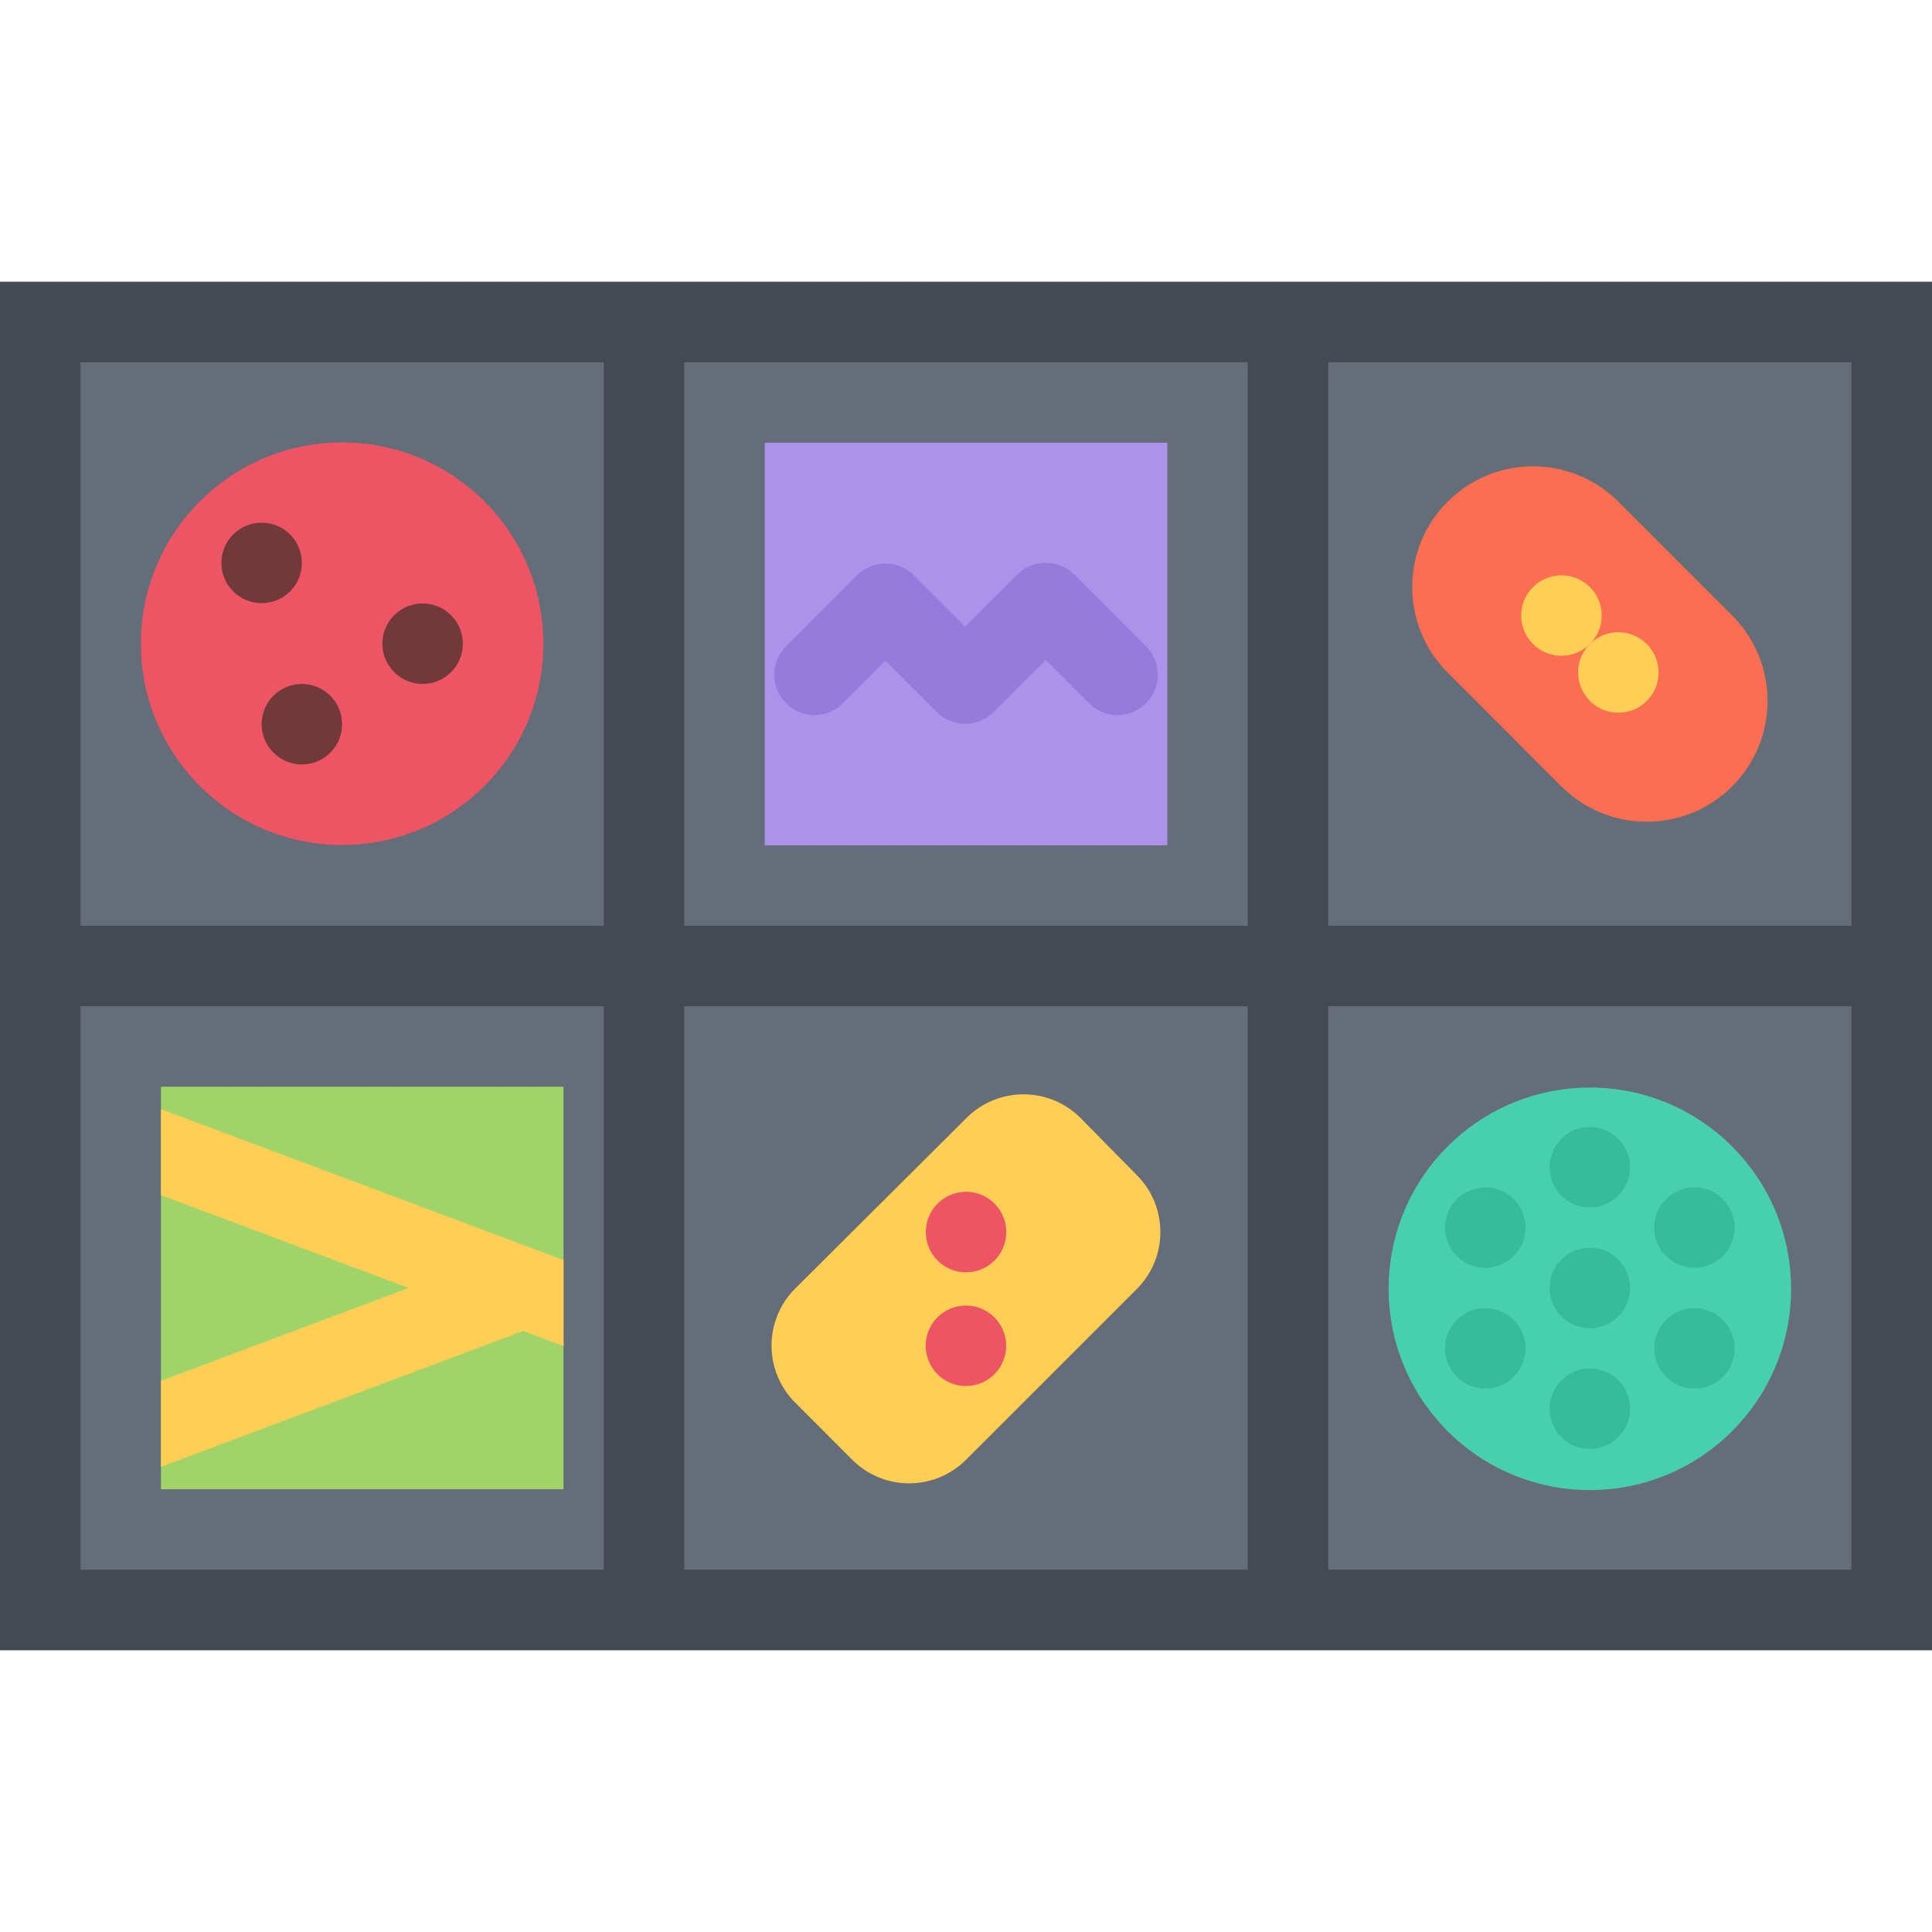 <?xml version="1.0" encoding="iso-8859-1"?>
<!-- Uploaded to: SVG Repo, www.svgrepo.com, Generator: SVG Repo Mixer Tools -->
<svg version="1.1" id="Layer_1" xmlns="http://www.w3.org/2000/svg" xmlns:xlink="http://www.w3.org/1999/xlink" 
	 viewBox="0 0 511.984 511.984" xml:space="preserve">
<rect x="8.617" y="84.112" style="fill:#656D78;" width="493.96" height="338.97"/>
<path style="fill:#48CFAD;" d="M474.641,341.547c0,29.438-23.874,53.328-53.311,53.328c-29.468,0-53.343-23.891-53.343-53.328
	c0-29.467,23.875-53.342,53.343-53.342C450.767,288.205,474.641,312.08,474.641,341.547z"/>
<g>
	<path style="fill:#37BC9B;" d="M413.768,333.767c-4.156,4.172-4.156,10.936,0,15.092c4.172,4.156,10.937,4.156,15.093,0
		s4.156-10.92,0-15.092C424.705,329.611,417.94,329.611,413.768,333.767z"/>
	<path style="fill:#37BC9B;" d="M413.768,301.767c-4.156,4.172-4.156,10.938,0,15.094c4.172,4.156,10.937,4.156,15.093,0
		s4.156-10.922,0-15.094C424.705,297.611,417.94,297.611,413.768,301.767z"/>
	<path style="fill:#37BC9B;" d="M413.768,365.765c-4.156,4.172-4.156,10.938,0,15.094c4.172,4.156,10.937,4.156,15.093,0
		s4.156-10.922,0-15.094C424.705,361.609,417.94,361.609,413.768,365.765z"/>
	<path style="fill:#37BC9B;" d="M390.847,315.017c-5.688,1.531-9.062,7.375-7.547,13.062c1.531,5.688,7.375,9.062,13.062,7.531
		c5.688-1.516,9.078-7.359,7.547-13.062C402.394,316.861,396.535,313.486,390.847,315.017z"/>
	<path style="fill:#37BC9B;" d="M459.33,354.547c-1.516-5.688-7.375-9.062-13.062-7.531s-9.062,7.375-7.531,13.062
		c1.516,5.688,7.375,9.062,13.062,7.531C457.486,366.094,460.861,360.25,459.33,354.547z"/>
	<path style="fill:#37BC9B;" d="M396.363,347.015c-5.688-1.531-11.531,1.844-13.062,7.531c-1.531,5.703,1.859,11.547,7.547,13.062
		c5.688,1.531,11.547-1.844,13.062-7.531S402.051,348.547,396.363,347.015z"/>
	<path style="fill:#37BC9B;" d="M446.267,335.611c5.688,1.531,11.547-1.844,13.062-7.531c1.531-5.688-1.844-11.531-7.531-13.062
		s-11.547,1.844-13.062,7.531C437.205,328.252,440.58,334.096,446.267,335.611z"/>
</g>
<path style="fill:#ED5564;" d="M143.995,170.584c0,29.452-23.875,53.326-53.334,53.326c-29.452,0-53.326-23.874-53.326-53.326
	c0-29.46,23.874-53.334,53.326-53.334C120.121,117.25,143.995,141.124,143.995,170.584z"/>
<g>
	<path style="fill:#723939;" d="M61.787,141.632c-4.164,4.164-4.164,10.921,0,15.085c4.172,4.164,10.921,4.164,15.085,0
		s4.164-10.921,0-15.085S65.959,137.468,61.787,141.632z"/>
	<path style="fill:#723939;" d="M72.458,184.373c-4.171,4.164-4.171,10.914,0,15.085c4.164,4.164,10.914,4.164,15.078,0
		c4.171-4.172,4.171-10.922,0-15.085C83.372,180.209,76.622,180.209,72.458,184.373z"/>
	<path style="fill:#723939;" d="M104.457,163.037c-4.171,4.172-4.171,10.922,0,15.086c4.164,4.164,10.914,4.164,15.078,0
		c4.171-4.164,4.171-10.914,0-15.086C115.371,158.873,108.621,158.873,104.457,163.037z"/>
</g>
<path style="fill:#FFCE54;" d="M256,386.828c-8.328,8.344-21.835,8.344-30.163,0l-15.132-15.156c-8.328-8.344-8.328-21.844,0-30.172
	l45.436-45.264c8.328-8.312,21.836-8.312,30.163,0l14.952,15.172c8.328,8.328,8.328,21.844,0,30.17L256,386.828z"/>
<g>
	<path style="fill:#ED5564;" d="M256,315.83c-5.891,0-10.664,4.781-10.664,10.656c0,5.906,4.773,10.688,10.664,10.688
		c5.891-0.016,10.672-4.781,10.672-10.688C266.672,320.611,261.89,315.83,256,315.83z"/>
	<path style="fill:#ED5564;" d="M255.969,345.969c-5.891,0-10.664,4.766-10.664,10.672c0,5.875,4.773,10.656,10.664,10.656
		s10.672-4.781,10.672-10.656C266.64,350.734,261.859,345.969,255.969,345.969z"/>
</g>
<rect x="202.662" y="117.332" style="fill:#AC92EB;" width="106.68" height="106.67"/>
<rect x="42.662" y="287.982" style="fill:#A0D468;" width="106.67" height="106.67"/>
<path style="fill:#FC6E51;" d="M383.613,132.952c-12.5,12.5-12.5,32.757,0,45.257l30.155,30.171
	c12.499,12.499,32.765,12.499,45.265,0c12.5-12.5,12.5-32.757,0-45.257l-30.172-30.171
	C416.362,120.461,396.113,120.461,383.613,132.952z"/>
<g>
	<path style="fill:#FFCE54;" d="M418.206,178.209c0,5.89,4.766,10.663,10.655,10.663c5.891,0,10.672-4.773,10.672-10.663
		c-0.016-5.891-4.781-10.664-10.672-10.664C422.971,167.545,418.206,172.319,418.206,178.209z"/>
	<path style="fill:#FFCE54;" d="M403.113,163.123c0,5.891,4.781,10.664,10.655,10.664c5.906,0,10.687-4.773,10.687-10.664
		s-4.78-10.664-10.687-10.664C407.894,152.46,403.113,157.233,403.113,163.123z"/>
</g>
<path style="fill:#434A54;" d="M0,74.658v362.668h511.984V74.658H0z M490.64,245.324H351.989V95.992H490.64V245.324z
	 M181.33,245.324V95.992h149.316v149.332H181.33z M330.646,266.652v149.33H181.33v-149.33H330.646z M159.995,95.992v149.332H21.335
	V95.992H159.995z M21.335,266.652h138.66v149.33H21.335V266.652z M351.989,415.982v-149.33H490.64v149.33H351.989z"/>
<g>
	<polygon style="fill:#FFCE54;" points="42.662,388.703 149.331,348.703 129.793,333.252 42.662,365.922 	"/>
	<polygon style="fill:#FFCE54;" points="42.662,316.705 149.331,356.703 149.331,333.924 42.662,293.924 	"/>
</g>
<path style="fill:#967ADC;" d="M303.693,171.28l-19.015-19.023c-4.172-4.164-10.937-4.164-15.093,0l-13.789,13.796l-13.593-13.593
	c-3.945-3.945-10.21-4.148-14.398-0.625c-0.234,0.203-0.469,0.406-0.688,0.625l-18.828,18.82c-4.164,4.164-4.164,10.921,0,15.085
	c2.086,2.085,4.812,3.125,7.547,3.125c2.726,0,5.46-1.039,7.539-3.125l11.281-11.281l13.593,13.593
	c1.305,1.305,2.859,2.195,4.508,2.688c0.992,0.289,2.016,0.438,3.039,0.438c2.727,0,5.453-1.039,7.539-3.125l13.781-13.788
	l11.499,11.476c2.062,2.085,4.812,3.125,7.53,3.125c2.734,0,5.469-1.039,7.547-3.125
	C307.865,182.201,307.865,175.444,303.693,171.28z"/>
</svg>